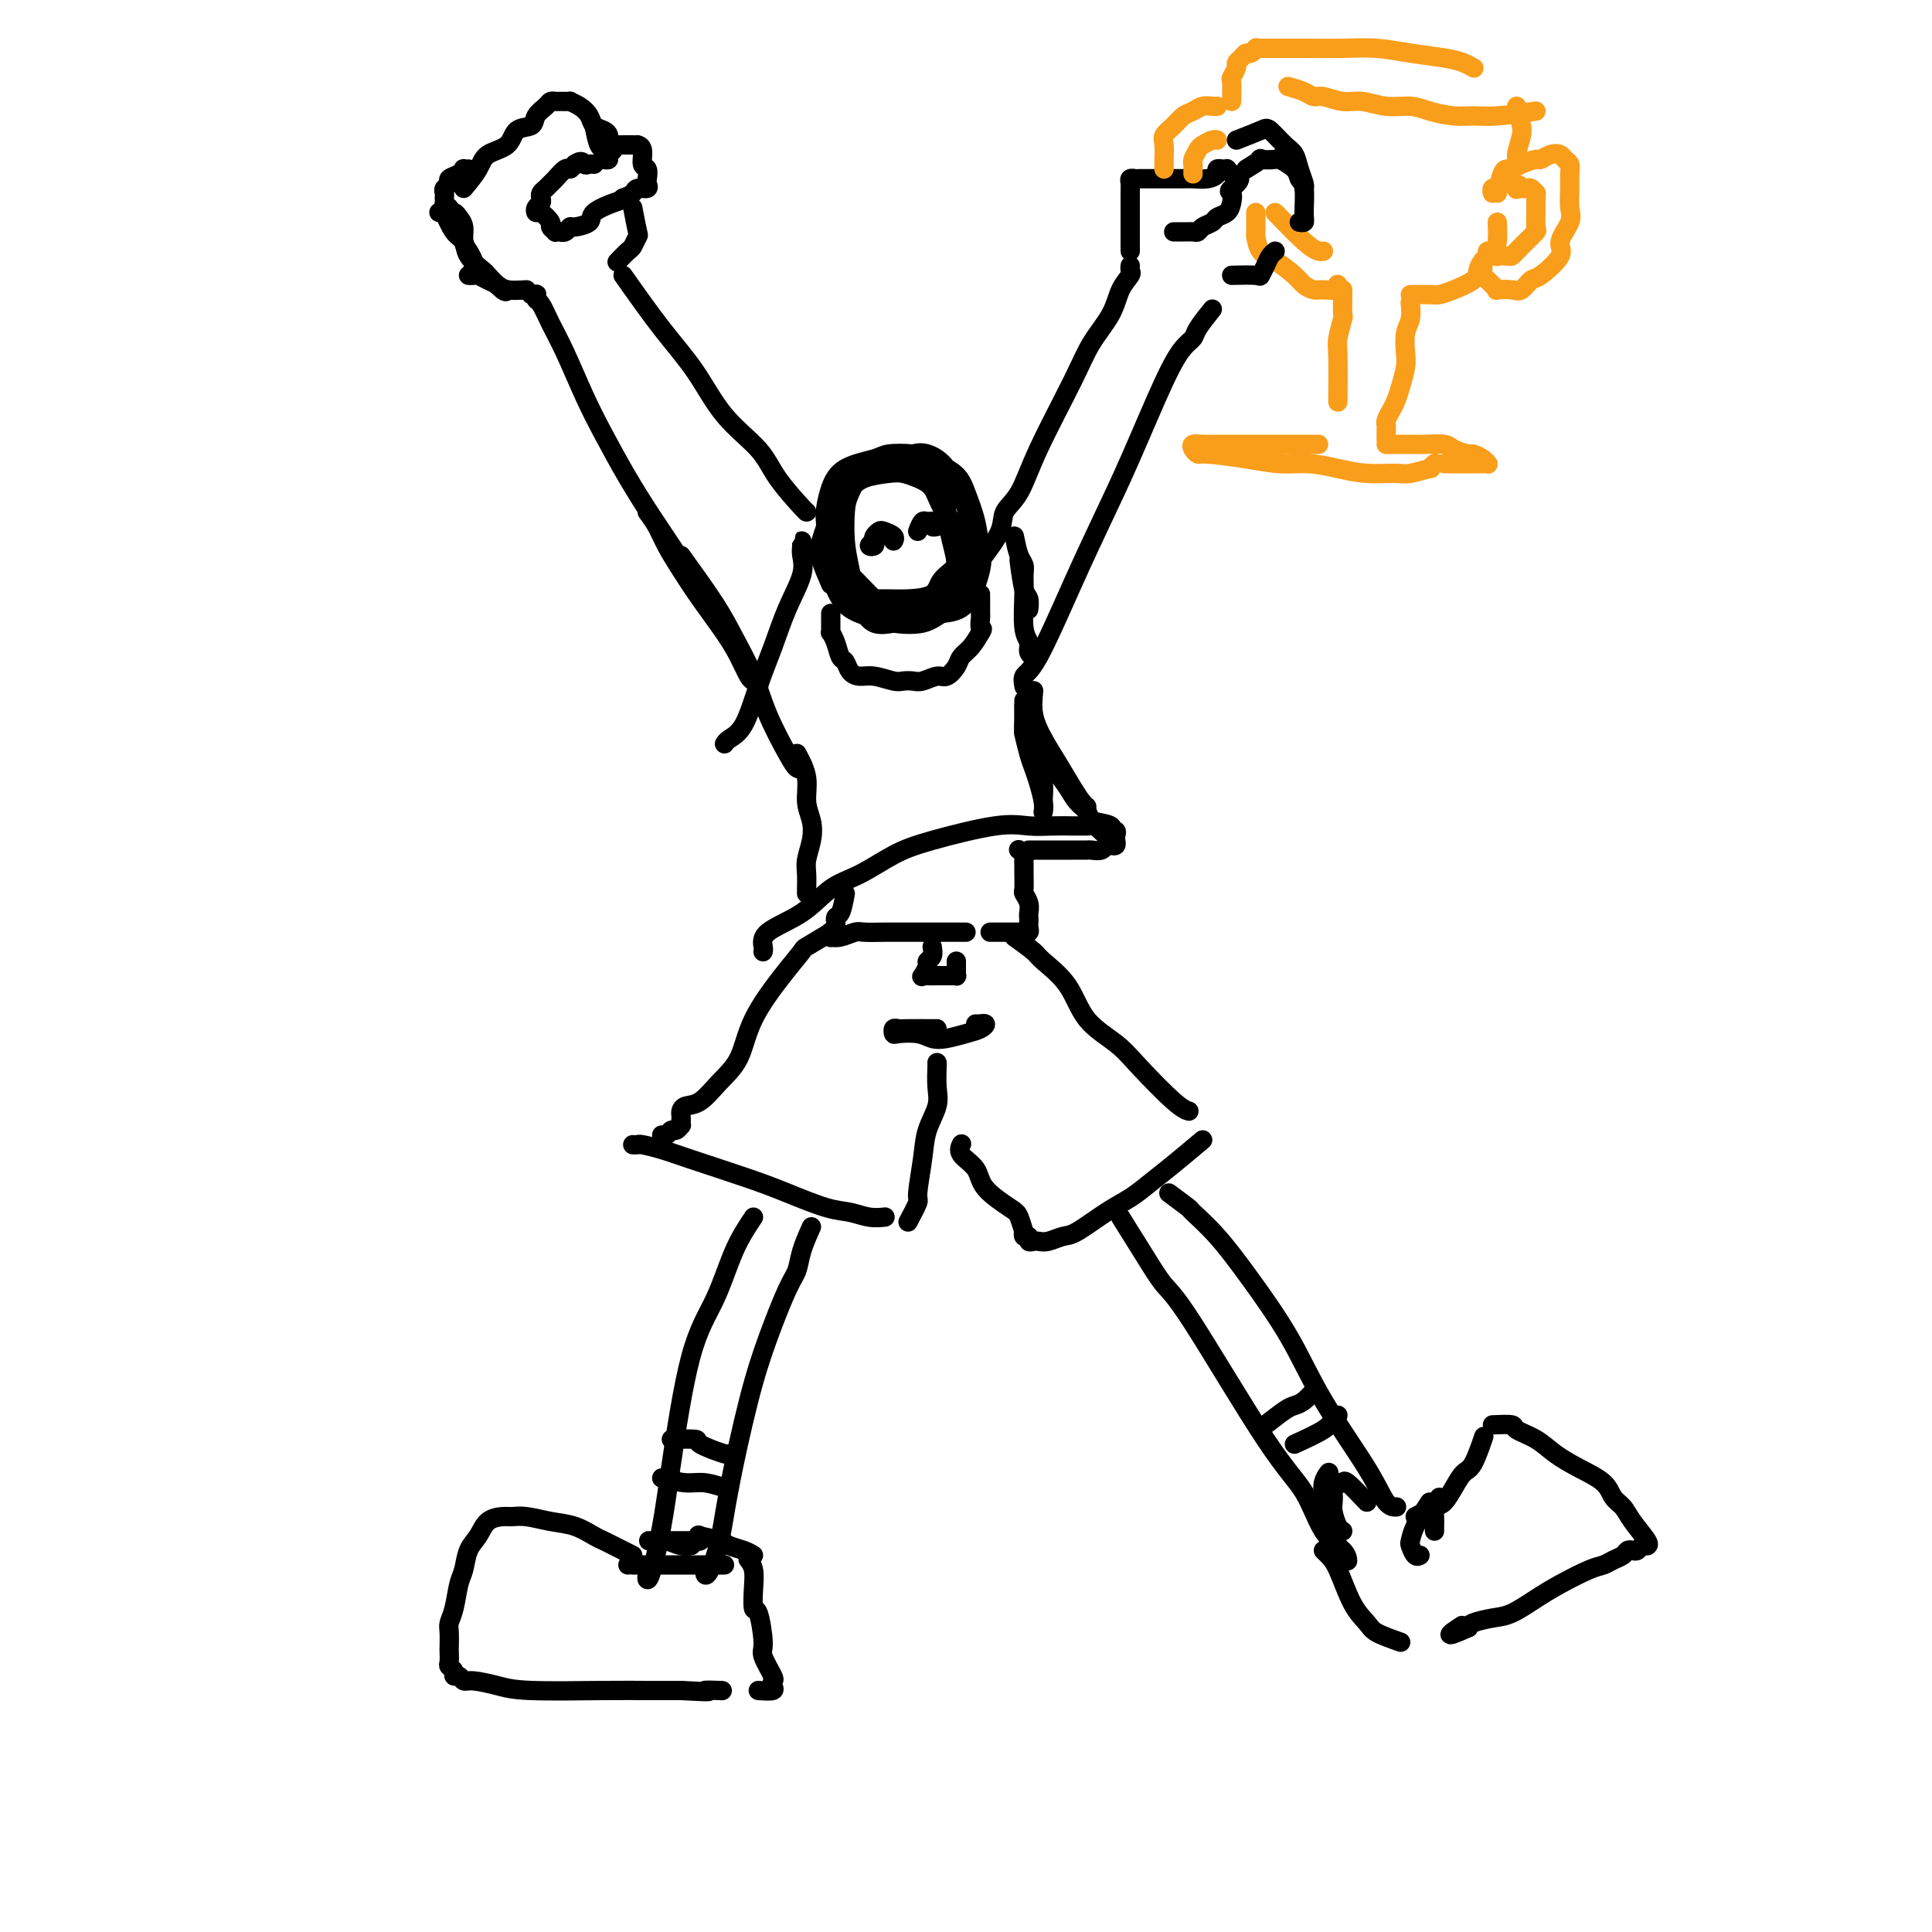 <svg viewBox='0 0 400 400' version='1.1' xmlns='http://www.w3.org/2000/svg' xmlns:xlink='http://www.w3.org/1999/xlink'><g fill='none' stroke='#000000' stroke-width='4' stroke-linecap='round' stroke-linejoin='round'><path d='M172,121c-0.787,-1.821 -1.575,-3.643 -2,-5c-0.425,-1.357 -0.489,-2.251 0,-4c0.489,-1.749 1.531,-4.353 2,-6c0.469,-1.647 0.366,-2.337 1,-3c0.634,-0.663 2.007,-1.300 3,-2c0.993,-0.700 1.607,-1.465 3,-2c1.393,-0.535 3.565,-0.840 5,-1c1.435,-0.160 2.133,-0.175 3,0c0.867,0.175 1.903,0.538 3,1c1.097,0.462 2.255,1.022 3,2c0.745,0.978 1.075,2.375 2,4c0.925,1.625 2.443,3.479 3,5c0.557,1.521 0.152,2.709 0,4c-0.152,1.291 -0.051,2.686 0,4c0.051,1.314 0.051,2.549 -1,4c-1.051,1.451 -3.153,3.119 -5,4c-1.847,0.881 -3.440,0.974 -5,1c-1.560,0.026 -3.087,-0.017 -4,0c-0.913,0.017 -1.212,0.094 -2,0c-0.788,-0.094 -2.066,-0.357 -3,-2c-0.934,-1.643 -1.523,-4.665 -2,-7c-0.477,-2.335 -0.840,-3.984 -1,-6c-0.160,-2.016 -0.115,-4.400 0,-6c0.115,-1.600 0.301,-2.417 1,-4c0.699,-1.583 1.910,-3.932 3,-5c1.090,-1.068 2.060,-0.855 3,-1c0.940,-0.145 1.850,-0.647 3,-1c1.150,-0.353 2.540,-0.557 4,0c1.460,0.557 2.988,1.873 4,3c1.012,1.127 1.506,2.063 2,3'/><path d='M195,101c1.116,1.776 0.906,3.215 1,5c0.094,1.785 0.491,3.914 1,6c0.509,2.086 1.129,4.129 1,6c-0.129,1.871 -1.008,3.570 -2,5c-0.992,1.430 -2.096,2.591 -3,3c-0.904,0.409 -1.609,0.067 -3,0c-1.391,-0.067 -3.468,0.142 -5,0c-1.532,-0.142 -2.517,-0.633 -4,-2c-1.483,-1.367 -3.462,-3.608 -5,-5c-1.538,-1.392 -2.635,-1.933 -3,-3c-0.365,-1.067 0.002,-2.661 0,-4c-0.002,-1.339 -0.374,-2.425 0,-4c0.374,-1.575 1.494,-3.639 2,-5c0.506,-1.361 0.396,-2.020 1,-3c0.604,-0.980 1.920,-2.283 3,-3c1.080,-0.717 1.923,-0.848 3,-1c1.077,-0.152 2.386,-0.324 4,0c1.614,0.324 3.532,1.146 5,2c1.468,0.854 2.487,1.740 3,3c0.513,1.260 0.519,2.892 1,4c0.481,1.108 1.436,1.690 2,3c0.564,1.310 0.738,3.346 1,5c0.262,1.654 0.611,2.927 0,4c-0.611,1.073 -2.181,1.948 -3,3c-0.819,1.052 -0.888,2.281 -2,3c-1.112,0.719 -3.267,0.928 -5,1c-1.733,0.072 -3.045,0.008 -4,0c-0.955,-0.008 -1.555,0.039 -3,0c-1.445,-0.039 -3.735,-0.164 -5,-1c-1.265,-0.836 -1.504,-2.382 -2,-4c-0.496,-1.618 -1.248,-3.309 -2,-5'/><path d='M172,114c-0.611,-2.321 -0.138,-3.624 0,-5c0.138,-1.376 -0.060,-2.827 0,-4c0.060,-1.173 0.379,-2.069 1,-3c0.621,-0.931 1.544,-1.897 3,-3c1.456,-1.103 3.446,-2.343 5,-3c1.554,-0.657 2.672,-0.733 4,-1c1.328,-0.267 2.866,-0.727 4,-1c1.134,-0.273 1.862,-0.359 3,0c1.138,0.359 2.684,1.162 4,3c1.316,1.838 2.403,4.712 3,6c0.597,1.288 0.705,0.989 1,2c0.295,1.011 0.778,3.330 1,5c0.222,1.670 0.183,2.689 0,5c-0.183,2.311 -0.510,5.912 -1,8c-0.490,2.088 -1.144,2.662 -2,3c-0.856,0.338 -1.916,0.440 -3,1c-1.084,0.560 -2.192,1.578 -4,2c-1.808,0.422 -4.315,0.249 -6,0c-1.685,-0.249 -2.546,-0.573 -4,-1c-1.454,-0.427 -3.500,-0.956 -5,-2c-1.500,-1.044 -2.452,-2.603 -3,-4c-0.548,-1.397 -0.691,-2.633 -1,-5c-0.309,-2.367 -0.784,-5.867 -1,-8c-0.216,-2.133 -0.174,-2.901 0,-4c0.174,-1.099 0.479,-2.530 1,-4c0.521,-1.470 1.259,-2.980 3,-4c1.741,-1.020 4.486,-1.550 6,-2c1.514,-0.450 1.798,-0.822 3,-1c1.202,-0.178 3.324,-0.163 5,0c1.676,0.163 2.908,0.475 4,1c1.092,0.525 2.046,1.262 3,2'/><path d='M196,97c2.655,1.320 3.293,3.121 4,5c0.707,1.879 1.485,3.837 2,6c0.515,2.163 0.768,4.530 1,6c0.232,1.470 0.443,2.043 0,4c-0.443,1.957 -1.540,5.297 -3,7c-1.460,1.703 -3.285,1.769 -5,2c-1.715,0.231 -3.321,0.625 -5,1c-1.679,0.375 -3.429,0.729 -5,1c-1.571,0.271 -2.961,0.457 -4,0c-1.039,-0.457 -1.725,-1.559 -2,-2c-0.275,-0.441 -0.137,-0.220 0,0'/><path d='M141,115c2.610,3.627 5.220,7.254 7,10c1.780,2.746 2.728,4.610 4,7c1.272,2.390 2.866,5.307 4,8c1.134,2.693 1.807,5.164 3,8c1.193,2.836 2.904,6.038 4,8c1.096,1.962 1.575,2.683 2,3c0.425,0.317 0.794,0.229 1,0c0.206,-0.229 0.248,-0.600 0,-1c-0.248,-0.400 -0.785,-0.829 -1,-1c-0.215,-0.171 -0.107,-0.086 0,0'/><path d='M134,106c0.687,0.931 1.373,1.862 2,3c0.627,1.138 1.193,2.484 2,4c0.807,1.516 1.855,3.201 3,5c1.145,1.799 2.386,3.710 4,6c1.614,2.290 3.599,4.957 5,7c1.401,2.043 2.218,3.462 3,5c0.782,1.538 1.529,3.196 2,4c0.471,0.804 0.665,0.755 1,1c0.335,0.245 0.810,0.784 1,1c0.190,0.216 0.095,0.108 0,0'/><path d='M146,124c-0.829,-1.724 -1.659,-3.447 -2,-4c-0.341,-0.553 -0.194,0.066 -1,-1c-0.806,-1.066 -2.564,-3.817 -4,-6c-1.436,-2.183 -2.551,-3.797 -4,-6c-1.449,-2.203 -3.231,-4.994 -5,-8c-1.769,-3.006 -3.524,-6.228 -5,-9c-1.476,-2.772 -2.672,-5.096 -4,-8c-1.328,-2.904 -2.787,-6.390 -4,-9c-1.213,-2.610 -2.180,-4.346 -3,-6c-0.820,-1.654 -1.491,-3.228 -2,-4c-0.509,-0.772 -0.855,-0.743 -1,-1c-0.145,-0.257 -0.091,-0.801 0,-1c0.091,-0.199 0.217,-0.054 0,0c-0.217,0.054 -0.776,0.015 -1,0c-0.224,-0.015 -0.112,-0.008 0,0'/><path d='M109,60c-1.510,0.091 -3.020,0.182 -4,0c-0.980,-0.182 -1.429,-0.637 -2,-1c-0.571,-0.363 -1.263,-0.633 -2,-1c-0.737,-0.367 -1.518,-0.830 -2,-1c-0.482,-0.170 -0.665,-0.045 -1,0c-0.335,0.045 -0.821,0.012 -1,0c-0.179,-0.012 -0.051,-0.003 0,0c0.051,0.003 0.026,0.002 0,0'/><path d='M105,60c-0.090,0.328 -0.180,0.656 -1,0c-0.820,-0.656 -2.369,-2.295 -3,-3c-0.631,-0.705 -0.345,-0.477 -1,-1c-0.655,-0.523 -2.251,-1.797 -3,-3c-0.749,-1.203 -0.649,-2.337 -1,-3c-0.351,-0.663 -1.152,-0.857 -2,-2c-0.848,-1.143 -1.743,-3.234 -2,-4c-0.257,-0.766 0.123,-0.206 0,0c-0.123,0.206 -0.749,0.059 -1,0c-0.251,-0.059 -0.125,-0.029 0,0'/><path d='M98,55c0.081,-0.236 0.162,-0.472 0,-1c-0.162,-0.528 -0.568,-1.347 -1,-2c-0.432,-0.653 -0.890,-1.141 -1,-2c-0.110,-0.859 0.129,-2.091 0,-3c-0.129,-0.909 -0.627,-1.497 -1,-2c-0.373,-0.503 -0.622,-0.922 -1,-1c-0.378,-0.078 -0.886,0.186 -1,0c-0.114,-0.186 0.166,-0.823 0,-1c-0.166,-0.177 -0.778,0.107 -1,0c-0.222,-0.107 -0.055,-0.606 0,-1c0.055,-0.394 -0.001,-0.683 0,-1c0.001,-0.317 0.059,-0.662 0,-1c-0.059,-0.338 -0.236,-0.669 0,-1c0.236,-0.331 0.885,-0.663 1,-1c0.115,-0.337 -0.305,-0.679 0,-1c0.305,-0.321 1.336,-0.622 2,-1c0.664,-0.378 0.961,-0.833 1,-1c0.039,-0.167 -0.182,-0.045 0,0c0.182,0.045 0.766,0.013 1,0c0.234,-0.013 0.117,-0.006 0,0'/><path d='M96,39c1.153,-1.388 2.306,-2.777 3,-4c0.694,-1.223 0.930,-2.281 2,-3c1.070,-0.719 2.973,-1.099 4,-2c1.027,-0.901 1.178,-2.322 2,-3c0.822,-0.678 2.315,-0.612 3,-1c0.685,-0.388 0.564,-1.228 1,-2c0.436,-0.772 1.431,-1.475 2,-2c0.569,-0.525 0.711,-0.873 1,-1c0.289,-0.127 0.724,-0.032 1,0c0.276,0.032 0.393,0.000 1,0c0.607,-0.000 1.706,0.031 2,0c0.294,-0.031 -0.216,-0.125 0,0c0.216,0.125 1.158,0.467 2,1c0.842,0.533 1.585,1.257 2,2c0.415,0.743 0.504,1.506 1,2c0.496,0.494 1.401,0.720 2,1c0.599,0.280 0.892,0.614 1,1c0.108,0.386 0.031,0.825 0,1c-0.031,0.175 -0.015,0.088 0,0'/><path d='M123,26c0.309,1.600 0.619,3.199 1,4c0.381,0.801 0.834,0.802 1,1c0.166,0.198 0.045,0.592 0,1c-0.045,0.408 -0.013,0.831 0,1c0.013,0.169 0.006,0.085 0,0'/><path d='M125,33c0.455,0.091 0.909,0.182 1,0c0.091,-0.182 -0.183,-0.637 0,-1c0.183,-0.363 0.823,-0.633 1,-1c0.177,-0.367 -0.107,-0.830 0,-1c0.107,-0.170 0.607,-0.045 1,0c0.393,0.045 0.679,0.012 1,0c0.321,-0.012 0.679,-0.002 1,0c0.321,0.002 0.607,-0.003 1,0c0.393,0.003 0.894,0.013 1,0c0.106,-0.013 -0.182,-0.049 0,0c0.182,0.049 0.833,0.184 1,1c0.167,0.816 -0.149,2.314 0,3c0.149,0.686 0.765,0.561 1,1c0.235,0.439 0.089,1.441 0,2c-0.089,0.559 -0.120,0.675 0,1c0.120,0.325 0.393,0.860 0,1c-0.393,0.140 -1.452,-0.116 -2,0c-0.548,0.116 -0.585,0.605 -1,1c-0.415,0.395 -1.207,0.698 -2,1'/><path d='M129,41c-0.988,0.752 -0.958,0.631 -2,1c-1.042,0.369 -3.158,1.227 -4,2c-0.842,0.773 -0.412,1.461 -1,2c-0.588,0.539 -2.195,0.929 -3,1c-0.805,0.071 -0.808,-0.177 -1,0c-0.192,0.177 -0.572,0.780 -1,1c-0.428,0.220 -0.904,0.056 -1,0c-0.096,-0.056 0.186,-0.002 0,0c-0.186,0.002 -0.841,-0.046 -1,0c-0.159,0.046 0.178,0.185 0,0c-0.178,-0.185 -0.872,-0.694 -1,-1c-0.128,-0.306 0.309,-0.411 0,-1c-0.309,-0.589 -1.365,-1.663 -2,-2c-0.635,-0.337 -0.851,0.064 -1,0c-0.149,-0.064 -0.233,-0.595 0,-1c0.233,-0.405 0.784,-0.686 1,-1c0.216,-0.314 0.098,-0.660 0,-1c-0.098,-0.340 -0.177,-0.673 0,-1c0.177,-0.327 0.611,-0.647 1,-1c0.389,-0.353 0.734,-0.738 1,-1c0.266,-0.262 0.453,-0.400 1,-1c0.547,-0.600 1.455,-1.662 2,-2c0.545,-0.338 0.727,0.046 1,0c0.273,-0.046 0.636,-0.523 1,-1'/><path d='M119,34c1.491,-1.083 1.719,-0.290 2,0c0.281,0.290 0.614,0.078 1,0c0.386,-0.078 0.825,-0.022 1,0c0.175,0.022 0.088,0.011 0,0'/><path d='M131,43c0.396,2.057 0.792,4.114 1,5c0.208,0.886 0.227,0.602 0,1c-0.227,0.398 -0.700,1.478 -1,2c-0.300,0.522 -0.427,0.487 -1,1c-0.573,0.513 -1.592,1.575 -2,2c-0.408,0.425 -0.204,0.212 0,0'/><path d='M129,57c2.720,3.856 5.439,7.712 8,11c2.561,3.288 4.963,6.009 7,9c2.037,2.991 3.709,6.251 6,9c2.291,2.749 5.202,4.985 7,7c1.798,2.015 2.482,3.808 4,6c1.518,2.192 3.870,4.782 5,6c1.130,1.218 1.037,1.062 1,1c-0.037,-0.062 -0.019,-0.031 0,0'/><path d='M203,116c1.649,-2.158 3.299,-4.315 4,-6c0.701,-1.685 0.455,-2.896 1,-4c0.545,-1.104 1.883,-2.100 3,-4c1.117,-1.900 2.014,-4.703 4,-9c1.986,-4.297 5.062,-10.086 7,-14c1.938,-3.914 2.740,-5.951 4,-8c1.260,-2.049 2.979,-4.108 4,-6c1.021,-1.892 1.346,-3.618 2,-5c0.654,-1.382 1.639,-2.422 2,-3c0.361,-0.578 0.097,-0.694 0,-1c-0.097,-0.306 -0.028,-0.802 0,-1c0.028,-0.198 0.014,-0.099 0,0'/><path d='M234,52c-0.000,-0.243 -0.000,-0.487 0,-1c0.000,-0.513 0.000,-1.297 0,-2c-0.000,-0.703 -0.000,-1.326 0,-2c0.000,-0.674 0.000,-1.399 0,-2c-0.000,-0.601 -0.001,-1.079 0,-2c0.001,-0.921 0.003,-2.285 0,-3c-0.003,-0.715 -0.013,-0.780 0,-1c0.013,-0.220 0.048,-0.595 0,-1c-0.048,-0.405 -0.180,-0.841 0,-1c0.180,-0.159 0.671,-0.043 1,0c0.329,0.043 0.497,0.012 1,0c0.503,-0.012 1.341,-0.003 2,0c0.659,0.003 1.138,0.002 2,0c0.862,-0.002 2.105,-0.003 3,0c0.895,0.003 1.440,0.011 2,0c0.560,-0.011 1.135,-0.041 2,0c0.865,0.041 2.021,0.155 3,0c0.979,-0.155 1.783,-0.577 2,-1c0.217,-0.423 -0.153,-0.846 0,-1c0.153,-0.154 0.828,-0.038 1,0c0.172,0.038 -0.160,0.000 0,0c0.160,-0.000 0.812,0.038 1,0c0.188,-0.038 -0.089,-0.154 0,0c0.089,0.154 0.545,0.577 1,1'/><path d='M255,36c3.251,0.489 0.878,2.211 0,3c-0.878,0.789 -0.262,0.645 0,1c0.262,0.355 0.168,1.208 0,2c-0.168,0.792 -0.412,1.522 -1,2c-0.588,0.478 -1.519,0.702 -2,1c-0.481,0.298 -0.510,0.668 -1,1c-0.490,0.332 -1.441,0.625 -2,1c-0.559,0.375 -0.727,0.833 -1,1c-0.273,0.167 -0.651,0.045 -1,0c-0.349,-0.045 -0.668,-0.012 -1,0c-0.332,0.012 -0.677,0.003 -1,0c-0.323,-0.003 -0.622,-0.001 -1,0c-0.378,0.001 -0.833,0.000 -1,0c-0.167,-0.000 -0.045,-0.000 0,0c0.045,0.000 0.013,0.000 0,0c-0.013,-0.000 -0.006,-0.000 0,0'/></g>
<g fill='none' stroke='#F99E1B' stroke-width='4' stroke-linecap='round' stroke-linejoin='round'><path d='M241,35c0.003,-0.387 0.007,-0.775 0,-1c-0.007,-0.225 -0.024,-0.288 0,-1c0.024,-0.712 0.089,-2.074 0,-3c-0.089,-0.926 -0.334,-1.415 0,-2c0.334,-0.585 1.245,-1.267 2,-2c0.755,-0.733 1.355,-1.517 2,-2c0.645,-0.483 1.336,-0.665 2,-1c0.664,-0.335 1.302,-0.822 2,-1c0.698,-0.178 1.457,-0.048 2,0c0.543,0.048 0.869,0.014 1,0c0.131,-0.014 0.065,-0.007 0,0'/><path d='M247,36c-0.007,-0.325 -0.014,-0.650 0,-1c0.014,-0.350 0.049,-0.724 0,-1c-0.049,-0.276 -0.181,-0.452 0,-1c0.181,-0.548 0.676,-1.467 1,-2c0.324,-0.533 0.479,-0.679 1,-1c0.521,-0.321 1.410,-0.817 2,-1c0.590,-0.183 0.883,-0.052 1,0c0.117,0.052 0.059,0.026 0,0'/><path d='M255,21c0.032,-1.631 0.064,-3.263 0,-4c-0.064,-0.737 -0.224,-0.580 0,-1c0.224,-0.420 0.833,-1.418 1,-2c0.167,-0.582 -0.109,-0.748 0,-1c0.109,-0.252 0.604,-0.590 1,-1c0.396,-0.410 0.694,-0.894 1,-1c0.306,-0.106 0.621,0.164 1,0c0.379,-0.164 0.823,-0.761 1,-1c0.177,-0.239 0.089,-0.119 0,0'/><path d='M260,10c1.601,0.002 3.202,0.003 5,0c1.798,-0.003 3.793,-0.012 6,0c2.207,0.012 4.625,0.044 7,0c2.375,-0.044 4.707,-0.166 7,0c2.293,0.166 4.548,0.619 7,1c2.452,0.381 5.100,0.690 7,1c1.900,0.310 3.050,0.622 4,1c0.950,0.378 1.700,0.822 2,1c0.300,0.178 0.150,0.089 0,0'/><path d='M318,23c-2.902,0.428 -5.804,0.857 -8,1c-2.196,0.143 -3.685,0.001 -5,0c-1.315,-0.001 -2.455,0.139 -4,0c-1.545,-0.139 -3.493,-0.558 -5,-1c-1.507,-0.442 -2.571,-0.907 -4,-1c-1.429,-0.093 -3.223,0.186 -5,0c-1.777,-0.186 -3.539,-0.837 -5,-1c-1.461,-0.163 -2.623,0.163 -4,0c-1.377,-0.163 -2.968,-0.814 -4,-1c-1.032,-0.186 -1.503,0.095 -2,0c-0.497,-0.095 -1.018,-0.564 -2,-1c-0.982,-0.436 -2.423,-0.839 -3,-1c-0.577,-0.161 -0.288,-0.081 0,0'/><path d='M314,22c0.432,1.722 0.864,3.444 1,4c0.136,0.556 -0.023,-0.056 0,0c0.023,0.056 0.228,0.778 0,2c-0.228,1.222 -0.888,2.944 -1,4c-0.112,1.056 0.325,1.446 0,2c-0.325,0.554 -1.411,1.272 -2,2c-0.589,0.728 -0.680,1.467 -1,2c-0.320,0.533 -0.870,0.861 -1,1c-0.130,0.139 0.161,0.089 0,0c-0.161,-0.089 -0.774,-0.216 -1,0c-0.226,0.216 -0.065,0.776 0,1c0.065,0.224 0.032,0.112 0,0'/><path d='M310,40c0.330,-1.572 0.659,-3.143 1,-4c0.341,-0.857 0.692,-0.999 1,-1c0.308,-0.001 0.572,0.140 1,0c0.428,-0.140 1.022,-0.560 2,-1c0.978,-0.440 2.342,-0.899 3,-1c0.658,-0.101 0.611,0.157 1,0c0.389,-0.157 1.214,-0.730 2,-1c0.786,-0.270 1.531,-0.236 2,0c0.469,0.236 0.661,0.675 1,1c0.339,0.325 0.825,0.536 1,1c0.175,0.464 0.038,1.181 0,2c-0.038,0.819 0.022,1.740 0,3c-0.022,1.260 -0.124,2.860 0,4c0.124,1.140 0.476,1.820 0,3c-0.476,1.180 -1.780,2.860 -2,4c-0.220,1.140 0.644,1.742 0,3c-0.644,1.258 -2.797,3.174 -4,4c-1.203,0.826 -1.456,0.562 -2,1c-0.544,0.438 -1.378,1.579 -2,2c-0.622,0.421 -1.031,0.124 -2,0c-0.969,-0.124 -2.498,-0.075 -3,0c-0.502,0.075 0.023,0.175 0,0c-0.023,-0.175 -0.595,-0.625 -1,-1c-0.405,-0.375 -0.645,-0.675 -1,-1c-0.355,-0.325 -0.827,-0.675 -1,-1c-0.173,-0.325 -0.047,-0.626 0,-1c0.047,-0.374 0.013,-0.821 0,-1c-0.013,-0.179 -0.007,-0.089 0,0'/><path d='M307,54c0.000,0.000 0.100,0.100 0.1,0.1'/><path d='M307,54c0.417,-0.417 0.833,-0.833 1,-1c0.167,-0.167 0.083,-0.083 0,0'/><path d='M308,53c-0.084,-0.431 -0.168,-0.862 0,-1c0.168,-0.138 0.588,0.015 1,0c0.412,-0.015 0.818,-0.200 1,0c0.182,0.200 0.142,0.783 0,1c-0.142,0.217 -0.386,0.067 0,0c0.386,-0.067 1.403,-0.050 2,0c0.597,0.050 0.773,0.132 1,0c0.227,-0.132 0.506,-0.478 1,-1c0.494,-0.522 1.204,-1.220 2,-2c0.796,-0.780 1.677,-1.641 2,-2c0.323,-0.359 0.087,-0.214 0,-1c-0.087,-0.786 -0.023,-2.502 0,-3c0.023,-0.498 0.007,0.221 0,0c-0.007,-0.221 -0.005,-1.384 0,-2c0.005,-0.616 0.012,-0.687 0,-1c-0.012,-0.313 -0.045,-0.868 0,-1c0.045,-0.132 0.167,0.161 0,0c-0.167,-0.161 -0.622,-0.774 -1,-1c-0.378,-0.226 -0.679,-0.065 -1,0c-0.321,0.065 -0.660,0.032 -1,0'/><path d='M315,39c-0.689,-1.400 -0.911,-0.400 -1,0c-0.089,0.400 -0.044,0.200 0,0'/><path d='M310,46c0.060,1.512 0.121,3.024 0,4c-0.121,0.976 -0.423,1.417 -1,2c-0.577,0.583 -1.429,1.309 -2,2c-0.571,0.691 -0.862,1.348 -1,2c-0.138,0.652 -0.124,1.299 -1,2c-0.876,0.701 -2.641,1.456 -4,2c-1.359,0.544 -2.312,0.878 -3,1c-0.688,0.122 -1.113,0.033 -2,0c-0.887,-0.033 -2.238,-0.009 -3,0c-0.762,0.009 -0.936,0.002 -1,0c-0.064,-0.002 -0.018,-0.001 0,0c0.018,0.001 0.009,0.000 0,0'/><path d='M260,44c0.014,1.658 0.028,3.315 0,4c-0.028,0.685 -0.096,0.396 0,1c0.096,0.604 0.358,2.099 1,3c0.642,0.901 1.665,1.208 3,2c1.335,0.792 2.982,2.070 4,3c1.018,0.930 1.408,1.514 2,2c0.592,0.486 1.388,0.876 2,1c0.612,0.124 1.040,-0.018 2,0c0.960,0.018 2.451,0.197 3,0c0.549,-0.197 0.157,-0.771 0,-1c-0.157,-0.229 -0.078,-0.115 0,0'/><path d='M278,60c-0.030,2.106 -0.061,4.211 0,5c0.061,0.789 0.212,0.260 0,1c-0.212,0.740 -0.789,2.748 -1,4c-0.211,1.252 -0.057,1.748 0,4c0.057,2.252 0.015,6.260 0,8c-0.015,1.740 -0.004,1.211 0,1c0.004,-0.211 0.002,-0.106 0,0'/><path d='M273,92c-2.531,-0.000 -5.061,-0.000 -7,0c-1.939,0.000 -3.285,0.000 -5,0c-1.715,-0.000 -3.798,-0.001 -5,0c-1.202,0.001 -1.524,0.003 -2,0c-0.476,-0.003 -1.105,-0.011 -2,0c-0.895,0.011 -2.057,0.041 -3,0c-0.943,-0.041 -1.668,-0.152 -2,0c-0.332,0.152 -0.271,0.566 0,1c0.271,0.434 0.752,0.886 1,1c0.248,0.114 0.263,-0.110 2,0c1.737,0.110 5.197,0.555 8,1c2.803,0.445 4.950,0.889 7,1c2.050,0.111 4.003,-0.113 6,0c1.997,0.113 4.039,0.562 6,1c1.961,0.438 3.841,0.864 6,1c2.159,0.136 4.596,-0.020 6,0c1.404,0.020 1.774,0.215 3,0c1.226,-0.215 3.308,-0.841 4,-1c0.692,-0.159 -0.006,0.150 0,0c0.006,-0.150 0.716,-0.757 1,-1c0.284,-0.243 0.142,-0.121 0,0'/><path d='M299,96c1.594,-0.000 3.187,-0.000 4,0c0.813,0.000 0.845,0.001 1,0c0.155,-0.001 0.432,-0.003 1,0c0.568,0.003 1.427,0.011 2,0c0.573,-0.011 0.860,-0.041 1,0c0.140,0.041 0.132,0.152 0,0c-0.132,-0.152 -0.390,-0.566 -1,-1c-0.610,-0.434 -1.574,-0.887 -2,-1c-0.426,-0.113 -0.313,0.113 -1,0c-0.687,-0.113 -2.173,-0.566 -3,-1c-0.827,-0.434 -0.995,-0.848 -2,-1c-1.005,-0.152 -2.847,-0.041 -4,0c-1.153,0.041 -1.619,0.011 -2,0c-0.381,-0.011 -0.679,-0.003 -1,0c-0.321,0.003 -0.664,0.001 -1,0c-0.336,-0.001 -0.665,-0.000 -1,0c-0.335,0.000 -0.678,0.000 -1,0c-0.322,-0.000 -0.625,-0.000 -1,0c-0.375,0.000 -0.821,0.000 -1,0c-0.179,-0.000 -0.089,-0.000 0,0'/><path d='M287,91c0.002,-0.335 0.003,-0.670 0,-1c-0.003,-0.330 -0.012,-0.654 0,-1c0.012,-0.346 0.044,-0.713 0,-1c-0.044,-0.287 -0.166,-0.492 0,-1c0.166,-0.508 0.619,-1.317 1,-2c0.381,-0.683 0.690,-1.239 1,-2c0.310,-0.761 0.623,-1.725 1,-3c0.377,-1.275 0.819,-2.861 1,-4c0.181,-1.139 0.101,-1.833 0,-3c-0.101,-1.167 -0.223,-2.808 0,-4c0.223,-1.192 0.791,-1.936 1,-3c0.209,-1.064 0.060,-2.447 0,-3c-0.060,-0.553 -0.030,-0.277 0,0'/><path d='M264,44c2.226,2.310 4.452,4.619 6,6c1.548,1.381 2.417,1.833 3,2c0.583,0.167 0.881,0.048 1,0c0.119,-0.048 0.060,-0.024 0,0'/></g>
<g fill='none' stroke='#000000' stroke-width='4' stroke-linecap='round' stroke-linejoin='round'><path d='M255,57c2.024,-0.047 4.049,-0.093 5,0c0.951,0.093 0.829,0.326 1,0c0.171,-0.326 0.633,-1.211 1,-2c0.367,-0.789 0.637,-1.482 1,-2c0.363,-0.518 0.818,-0.862 1,-1c0.182,-0.138 0.091,-0.069 0,0'/><path d='M258,35c1.357,-0.842 2.714,-1.684 3,-2c0.286,-0.316 -0.499,-0.106 0,0c0.499,0.106 2.281,0.108 3,0c0.719,-0.108 0.374,-0.328 1,0c0.626,0.328 2.221,1.202 3,2c0.779,0.798 0.741,1.520 1,2c0.259,0.480 0.815,0.717 1,2c0.185,1.283 -0.002,3.612 0,5c0.002,1.388 0.193,1.835 0,2c-0.193,0.165 -0.769,0.047 -1,0c-0.231,-0.047 -0.115,-0.024 0,0'/><path d='M256,29c1.963,-0.766 3.926,-1.531 5,-2c1.074,-0.469 1.258,-0.641 2,0c0.742,0.641 2.041,2.095 3,3c0.959,0.905 1.577,1.262 2,2c0.423,0.738 0.649,1.858 1,3c0.351,1.142 0.825,2.308 1,3c0.175,0.692 0.050,0.912 0,1c-0.050,0.088 -0.025,0.044 0,0'/><path d='M251,64c-1.195,1.497 -2.391,2.993 -3,4c-0.609,1.007 -0.633,1.524 -1,2c-0.367,0.476 -1.078,0.911 -2,2c-0.922,1.089 -2.057,2.831 -4,7c-1.943,4.169 -4.696,10.765 -7,16c-2.304,5.235 -4.158,9.109 -6,13c-1.842,3.891 -3.670,7.800 -6,13c-2.330,5.200 -5.161,11.693 -7,15c-1.839,3.307 -2.688,3.429 -3,4c-0.312,0.571 -0.089,1.592 0,2c0.089,0.408 0.045,0.204 0,0'/><path d='M212,146c0.024,2.101 0.048,4.203 0,5c-0.048,0.797 -0.167,0.290 0,1c0.167,0.710 0.619,2.639 1,4c0.381,1.361 0.690,2.155 1,3c0.310,0.845 0.619,1.742 1,3c0.381,1.258 0.833,2.877 1,4c0.167,1.123 0.048,1.749 0,2c-0.048,0.251 -0.024,0.125 0,0'/><path d='M212,145c0.016,1.491 0.033,2.982 0,4c-0.033,1.018 -0.114,1.562 0,2c0.114,0.438 0.423,0.769 1,2c0.577,1.231 1.423,3.361 2,5c0.577,1.639 0.886,2.787 1,4c0.114,1.213 0.033,2.489 0,3c-0.033,0.511 -0.016,0.255 0,0'/><path d='M165,156c0.873,1.643 1.747,3.287 2,5c0.253,1.713 -0.114,3.497 0,5c0.114,1.503 0.710,2.725 1,4c0.290,1.275 0.274,2.605 0,4c-0.274,1.395 -0.805,2.857 -1,4c-0.195,1.143 -0.052,1.966 0,3c0.052,1.034 0.014,2.278 0,3c-0.014,0.722 -0.004,0.920 0,1c0.004,0.080 0.002,0.040 0,0'/><path d='M158,197c-0.016,0.045 -0.032,0.090 0,0c0.032,-0.090 0.113,-0.315 0,-1c-0.113,-0.685 -0.419,-1.828 1,-3c1.419,-1.172 4.563,-2.371 7,-4c2.437,-1.629 4.167,-3.688 6,-5c1.833,-1.312 3.770,-1.879 6,-3c2.230,-1.121 4.753,-2.798 7,-4c2.247,-1.202 4.218,-1.930 8,-3c3.782,-1.070 9.375,-2.483 13,-3c3.625,-0.517 5.284,-0.139 7,0c1.716,0.139 3.491,0.037 5,0c1.509,-0.037 2.752,-0.010 4,0c1.248,0.010 2.499,0.003 3,0c0.501,-0.003 0.250,-0.001 0,0'/><path d='M226,170c1.721,0.303 3.442,0.606 4,1c0.558,0.394 -0.046,0.880 0,1c0.046,0.120 0.741,-0.125 1,0c0.259,0.125 0.080,0.621 0,1c-0.080,0.379 -0.062,0.641 0,1c0.062,0.359 0.167,0.814 0,1c-0.167,0.186 -0.606,0.102 -1,0c-0.394,-0.102 -0.742,-0.224 -1,0c-0.258,0.224 -0.425,0.792 -1,1c-0.575,0.208 -1.557,0.056 -2,0c-0.443,-0.056 -0.347,-0.015 -1,0c-0.653,0.015 -2.054,0.004 -3,0c-0.946,-0.004 -1.437,-0.001 -2,0c-0.563,0.001 -1.198,0.000 -2,0c-0.802,-0.000 -1.770,-0.000 -2,0c-0.230,0.000 0.279,0.000 0,0c-0.279,-0.000 -1.344,-0.000 -2,0c-0.656,0.000 -0.902,0.000 -1,0c-0.098,-0.000 -0.049,-0.000 0,0'/><path d='M229,173c-1.204,-1.085 -2.409,-2.170 -3,-3c-0.591,-0.830 -0.569,-1.404 -1,-2c-0.431,-0.596 -1.315,-1.213 -2,-2c-0.685,-0.787 -1.172,-1.743 -2,-3c-0.828,-1.257 -1.998,-2.813 -3,-4c-1.002,-1.187 -1.838,-2.003 -2,-3c-0.162,-0.997 0.348,-2.174 0,-3c-0.348,-0.826 -1.555,-1.299 -2,-2c-0.445,-0.701 -0.127,-1.629 0,-2c0.127,-0.371 0.064,-0.186 0,0'/><path d='M214,143c-0.156,1.664 -0.312,3.328 0,5c0.312,1.672 1.093,3.352 2,5c0.907,1.648 1.942,3.265 3,5c1.058,1.735 2.139,3.589 3,5c0.861,1.411 1.501,2.380 2,3c0.499,0.620 0.857,0.891 1,1c0.143,0.109 0.072,0.054 0,0'/><path d='M166,113c-0.005,-0.496 -0.010,-0.992 0,-1c0.010,-0.008 0.036,0.473 0,1c-0.036,0.527 -0.134,1.099 0,2c0.134,0.901 0.500,2.132 0,4c-0.500,1.868 -1.868,4.374 -3,7c-1.132,2.626 -2.030,5.373 -3,8c-0.970,2.627 -2.011,5.135 -3,8c-0.989,2.865 -1.925,6.088 -3,8c-1.075,1.912 -2.289,2.515 -3,3c-0.711,0.485 -0.917,0.853 -1,1c-0.083,0.147 -0.041,0.074 0,0'/><path d='M172,127c-0.000,0.331 -0.001,0.662 0,1c0.001,0.338 0.003,0.684 0,1c-0.003,0.316 -0.012,0.603 0,1c0.012,0.397 0.045,0.903 0,1c-0.045,0.097 -0.167,-0.216 0,0c0.167,0.216 0.625,0.962 1,2c0.375,1.038 0.669,2.368 1,3c0.331,0.632 0.701,0.565 1,1c0.299,0.435 0.527,1.370 1,2c0.473,0.630 1.191,0.953 2,1c0.809,0.047 1.710,-0.182 3,0c1.290,0.182 2.968,0.777 4,1c1.032,0.223 1.417,0.075 2,0c0.583,-0.075 1.365,-0.079 2,0c0.635,0.079 1.125,0.239 2,0c0.875,-0.239 2.135,-0.878 3,-1c0.865,-0.122 1.334,0.274 2,0c0.666,-0.274 1.529,-1.218 2,-2c0.471,-0.782 0.550,-1.403 1,-2c0.450,-0.597 1.271,-1.171 2,-2c0.729,-0.829 1.364,-1.915 2,-3'/><path d='M203,131c0.774,-1.196 0.207,-0.688 0,-1c-0.207,-0.313 -0.056,-1.446 0,-2c0.056,-0.554 0.015,-0.527 0,-1c-0.015,-0.473 -0.004,-1.446 0,-2c0.004,-0.554 0.001,-0.688 0,-1c-0.001,-0.313 -0.000,-0.804 0,-1c0.000,-0.196 0.000,-0.098 0,0'/><path d='M210,111c0.309,1.506 0.618,3.012 1,4c0.382,0.988 0.839,1.458 1,2c0.161,0.542 0.028,1.157 0,2c-0.028,0.843 0.049,1.914 0,4c-0.049,2.086 -0.223,5.186 0,7c0.223,1.814 0.843,2.342 1,3c0.157,0.658 -0.150,1.446 0,2c0.150,0.554 0.757,0.872 1,1c0.243,0.128 0.121,0.064 0,0'/><path d='M211,116c0.310,2.369 0.619,4.738 1,6c0.381,1.262 0.833,1.417 1,2c0.167,0.583 0.048,1.595 0,2c-0.048,0.405 -0.024,0.202 0,0'/><path d='M175,185c-0.301,1.629 -0.603,3.259 -1,4c-0.397,0.741 -0.891,0.595 -1,1c-0.109,0.405 0.167,1.363 0,2c-0.167,0.637 -0.778,0.955 -1,1c-0.222,0.045 -0.055,-0.183 0,0c0.055,0.183 -0.003,0.777 0,1c0.003,0.223 0.068,0.074 0,0c-0.068,-0.074 -0.268,-0.072 0,0c0.268,0.072 1.004,0.216 2,0c0.996,-0.216 2.250,-0.790 3,-1c0.750,-0.210 0.994,-0.056 2,0c1.006,0.056 2.773,0.015 4,0c1.227,-0.015 1.915,-0.004 3,0c1.085,0.004 2.568,0.001 4,0c1.432,-0.001 2.815,-0.000 4,0c1.185,0.000 2.173,0.000 3,0c0.827,-0.000 1.492,-0.000 2,0c0.508,0.000 0.859,0.000 1,0c0.141,-0.000 0.070,-0.000 0,0'/><path d='M205,193c1.179,0.000 2.358,0.000 3,0c0.642,-0.000 0.745,-0.000 1,0c0.255,0.000 0.660,0.001 1,0c0.340,-0.001 0.613,-0.003 1,0c0.387,0.003 0.888,0.012 1,0c0.112,-0.012 -0.166,-0.045 0,0c0.166,0.045 0.776,0.167 1,0c0.224,-0.167 0.061,-0.625 0,-1c-0.061,-0.375 -0.020,-0.668 0,-1c0.020,-0.332 0.019,-0.703 0,-1c-0.019,-0.297 -0.058,-0.520 0,-1c0.058,-0.480 0.212,-1.217 0,-2c-0.212,-0.783 -0.789,-1.610 -1,-2c-0.211,-0.390 -0.056,-0.342 0,-1c0.056,-0.658 0.011,-2.022 0,-3c-0.011,-0.978 0.011,-1.569 0,-2c-0.011,-0.431 -0.054,-0.703 0,-1c0.054,-0.297 0.207,-0.618 0,-1c-0.207,-0.382 -0.773,-0.823 -1,-1c-0.227,-0.177 -0.113,-0.088 0,0'/><path d='M172,193c-2.077,1.248 -4.155,2.497 -5,3c-0.845,0.503 -0.459,0.262 -1,1c-0.541,0.738 -2.010,2.457 -4,5c-1.990,2.543 -4.501,5.910 -6,9c-1.499,3.090 -1.985,5.903 -3,8c-1.015,2.097 -2.559,3.479 -4,5c-1.441,1.521 -2.778,3.182 -4,4c-1.222,0.818 -2.327,0.794 -3,1c-0.673,0.206 -0.912,0.643 -1,1c-0.088,0.357 -0.024,0.635 0,1c0.024,0.365 0.007,0.819 0,1c-0.007,0.181 -0.003,0.091 0,0'/><path d='M141,232c-0.024,0.455 -0.048,0.910 0,1c0.048,0.090 0.167,-0.186 0,0c-0.167,0.186 -0.619,0.834 -1,1c-0.381,0.166 -0.690,-0.151 -1,0c-0.310,0.151 -0.622,0.772 -1,1c-0.378,0.228 -0.822,0.065 -1,0c-0.178,-0.065 -0.089,-0.033 0,0'/><path d='M131,237c0.405,0.021 0.809,0.043 1,0c0.191,-0.043 0.168,-0.150 1,0c0.832,0.150 2.518,0.559 4,1c1.482,0.441 2.759,0.916 6,2c3.241,1.084 8.446,2.778 12,4c3.554,1.222 5.457,1.974 8,3c2.543,1.026 5.726,2.327 8,3c2.274,0.673 3.641,0.716 5,1c1.359,0.284 2.712,0.807 4,1c1.288,0.193 2.511,0.055 3,0c0.489,-0.055 0.245,-0.028 0,0'/><path d='M188,253c0.872,-1.637 1.744,-3.274 2,-4c0.256,-0.726 -0.103,-0.542 0,-2c0.103,-1.458 0.669,-4.559 1,-7c0.331,-2.441 0.429,-4.223 1,-6c0.571,-1.777 1.617,-3.548 2,-5c0.383,-1.452 0.103,-2.585 0,-4c-0.103,-1.415 -0.028,-3.112 0,-4c0.028,-0.888 0.008,-0.968 0,-1c-0.008,-0.032 -0.004,-0.016 0,0'/><path d='M194,213c-2.340,-0.008 -4.679,-0.016 -6,0c-1.321,0.016 -1.623,0.056 -2,0c-0.377,-0.056 -0.828,-0.208 -1,0c-0.172,0.208 -0.066,0.774 0,1c0.066,0.226 0.093,0.110 1,0c0.907,-0.110 2.694,-0.214 4,0c1.306,0.214 2.130,0.747 3,1c0.870,0.253 1.784,0.225 3,0c1.216,-0.225 2.733,-0.649 4,-1c1.267,-0.351 2.283,-0.630 3,-1c0.717,-0.370 1.134,-0.831 1,-1c-0.134,-0.169 -0.819,-0.045 -1,0c-0.181,0.045 0.144,0.012 0,0c-0.144,-0.012 -0.755,-0.003 -1,0c-0.245,0.003 -0.122,0.002 0,0'/><path d='M193,196c0.121,0.746 0.242,1.492 0,2c-0.242,0.508 -0.848,0.777 -1,1c-0.152,0.223 0.148,0.399 0,1c-0.148,0.601 -0.744,1.625 -1,2c-0.256,0.375 -0.171,0.100 0,0c0.171,-0.100 0.427,-0.027 1,0c0.573,0.027 1.464,0.007 2,0c0.536,-0.007 0.718,-0.001 1,0c0.282,0.001 0.664,-0.003 1,0c0.336,0.003 0.626,0.012 1,0c0.374,-0.012 0.832,-0.045 1,0c0.168,0.045 0.045,0.170 0,0c-0.045,-0.170 -0.012,-0.633 0,-1c0.012,-0.367 0.003,-0.637 0,-1c-0.003,-0.363 -0.001,-0.818 0,-1c0.001,-0.182 0.000,-0.091 0,0'/><path d='M210,194c1.594,1.145 3.189,2.290 4,3c0.811,0.710 0.839,0.983 2,2c1.161,1.017 3.455,2.776 5,5c1.545,2.224 2.341,4.911 4,7c1.659,2.089 4.182,3.579 6,5c1.818,1.421 2.931,2.773 5,5c2.069,2.227 5.096,5.330 7,7c1.904,1.670 2.687,1.906 3,2c0.313,0.094 0.157,0.047 0,0'/><path d='M249,236c-2.062,1.735 -4.124,3.470 -6,5c-1.876,1.530 -3.565,2.854 -5,4c-1.435,1.146 -2.614,2.115 -4,3c-1.386,0.885 -2.977,1.687 -5,3c-2.023,1.313 -4.478,3.136 -6,4c-1.522,0.864 -2.111,0.768 -3,1c-0.889,0.232 -2.080,0.790 -3,1c-0.920,0.210 -1.571,0.072 -2,0c-0.429,-0.072 -0.637,-0.076 -1,0c-0.363,0.076 -0.881,0.233 -1,0c-0.119,-0.233 0.161,-0.857 0,-1c-0.161,-0.143 -0.764,0.196 -1,0c-0.236,-0.196 -0.105,-0.926 0,-1c0.105,-0.074 0.185,0.507 0,0c-0.185,-0.507 -0.635,-2.103 -1,-3c-0.365,-0.897 -0.644,-1.095 -2,-2c-1.356,-0.905 -3.789,-2.516 -5,-4c-1.211,-1.484 -1.201,-2.841 -2,-4c-0.799,-1.159 -2.407,-2.120 -3,-3c-0.593,-0.880 -0.169,-1.680 0,-2c0.169,-0.320 0.085,-0.160 0,0'/><path d='M232,252c1.736,2.769 3.472,5.538 5,8c1.528,2.462 2.848,4.616 4,6c1.152,1.384 2.137,1.998 6,8c3.863,6.002 10.604,17.391 15,24c4.396,6.609 6.446,8.437 8,11c1.554,2.563 2.612,5.862 4,8c1.388,2.138 3.104,3.114 4,4c0.896,0.886 0.970,1.682 1,2c0.030,0.318 0.015,0.159 0,0'/><path d='M242,247c1.687,1.254 3.374,2.507 4,3c0.626,0.493 0.193,0.224 1,1c0.807,0.776 2.856,2.596 5,5c2.144,2.404 4.384,5.390 7,9c2.616,3.610 5.609,7.843 8,12c2.391,4.157 4.182,8.238 7,13c2.818,4.762 6.664,10.204 9,14c2.336,3.796 3.162,5.945 4,7c0.838,1.055 1.687,1.015 2,1c0.313,-0.015 0.089,-0.004 0,0c-0.089,0.004 -0.045,0.002 0,0'/><path d='M293,314c1.512,-0.800 3.023,-1.600 4,-2c0.977,-0.400 1.418,-0.399 2,-1c0.582,-0.601 1.305,-1.805 2,-3c0.695,-1.195 1.362,-2.382 2,-3c0.638,-0.618 1.249,-0.666 2,-2c0.751,-1.334 1.643,-3.952 2,-5c0.357,-1.048 0.178,-0.524 0,0'/><path d='M309,295c1.674,-0.072 3.349,-0.144 4,0c0.651,0.144 0.279,0.502 1,1c0.721,0.498 2.535,1.134 4,2c1.465,0.866 2.581,1.961 4,3c1.419,1.039 3.141,2.023 5,3c1.859,0.977 3.854,1.946 5,3c1.146,1.054 1.442,2.191 2,3c0.558,0.809 1.379,1.289 2,2c0.621,0.711 1.042,1.655 2,3c0.958,1.345 2.454,3.093 3,4c0.546,0.907 0.143,0.974 0,1c-0.143,0.026 -0.027,0.011 0,0c0.027,-0.011 -0.034,-0.017 0,0c0.034,0.017 0.164,0.056 0,0c-0.164,-0.056 -0.620,-0.208 -1,0c-0.380,0.208 -0.682,0.777 -1,1c-0.318,0.223 -0.651,0.102 -1,0c-0.349,-0.102 -0.713,-0.184 -1,0c-0.287,0.184 -0.498,0.633 -1,1c-0.502,0.367 -1.294,0.653 -2,1c-0.706,0.347 -1.326,0.755 -2,1c-0.674,0.245 -1.404,0.328 -3,1c-1.596,0.672 -4.060,1.934 -6,3c-1.940,1.066 -3.357,1.935 -5,3c-1.643,1.065 -3.513,2.327 -5,3c-1.487,0.673 -2.593,0.758 -4,1c-1.407,0.242 -3.116,0.641 -4,1c-0.884,0.359 -0.942,0.680 -1,1'/><path d='M304,337c-6.200,2.800 -3.200,0.800 -2,0c1.200,-0.800 0.600,-0.400 0,0'/><path d='M290,340c-1.957,-0.689 -3.914,-1.378 -5,-2c-1.086,-0.622 -1.300,-1.175 -2,-2c-0.700,-0.825 -1.887,-1.920 -3,-4c-1.113,-2.080 -2.154,-5.145 -3,-7c-0.846,-1.855 -1.497,-2.499 -2,-3c-0.503,-0.501 -0.858,-0.857 -1,-1c-0.142,-0.143 -0.071,-0.071 0,0'/><path d='M296,311c-1.161,1.788 -2.321,3.575 -3,5c-0.679,1.425 -0.875,2.487 -1,3c-0.125,0.513 -0.178,0.478 0,1c0.178,0.522 0.586,1.602 1,2c0.414,0.398 0.832,0.114 1,0c0.168,-0.114 0.084,-0.057 0,0'/><path d='M298,310c-0.423,1.207 -0.845,2.415 -1,3c-0.155,0.585 -0.041,0.549 0,1c0.041,0.451 0.011,1.391 0,2c-0.011,0.609 -0.003,0.888 0,1c0.003,0.112 0.002,0.056 0,0'/><path d='M283,311c-1.600,-1.687 -3.199,-3.374 -4,-4c-0.801,-0.626 -0.803,-0.190 -1,0c-0.197,0.190 -0.589,0.133 -1,0c-0.411,-0.133 -0.839,-0.341 -1,0c-0.161,0.341 -0.053,1.230 0,2c0.053,0.770 0.053,1.422 0,2c-0.053,0.578 -0.159,1.083 0,2c0.159,0.917 0.581,2.247 1,3c0.419,0.753 0.834,0.929 1,1c0.166,0.071 0.083,0.035 0,0'/><path d='M277,320c-0.733,-2.050 -1.465,-4.100 -2,-5c-0.535,-0.900 -0.872,-0.651 -1,-1c-0.128,-0.349 -0.048,-1.295 0,-2c0.048,-0.705 0.064,-1.168 0,-2c-0.064,-0.832 -0.210,-2.032 0,-3c0.210,-0.968 0.774,-1.705 1,-2c0.226,-0.295 0.113,-0.147 0,0'/><path d='M262,295c1.509,-1.169 3.018,-2.338 4,-3c0.982,-0.662 1.439,-0.817 2,-1c0.561,-0.183 1.228,-0.396 2,-1c0.772,-0.604 1.649,-1.601 2,-2c0.351,-0.399 0.175,-0.199 0,0'/><path d='M268,299c2.339,-1.071 4.679,-2.143 6,-3c1.321,-0.857 1.625,-1.500 2,-2c0.375,-0.500 0.821,-0.857 1,-1c0.179,-0.143 0.089,-0.071 0,0'/><path d='M156,252c-1.360,2.035 -2.720,4.069 -4,7c-1.280,2.931 -2.479,6.757 -4,10c-1.521,3.243 -3.364,5.903 -5,12c-1.636,6.097 -3.065,15.630 -4,22c-0.935,6.370 -1.375,9.577 -2,13c-0.625,3.423 -1.436,7.062 -2,9c-0.564,1.938 -0.883,2.176 -1,2c-0.117,-0.176 -0.034,-0.764 0,-1c0.034,-0.236 0.017,-0.118 0,0'/><path d='M168,254c-0.767,1.720 -1.534,3.439 -2,5c-0.466,1.561 -0.632,2.963 -1,4c-0.368,1.037 -0.938,1.710 -2,4c-1.062,2.290 -2.617,6.197 -4,10c-1.383,3.803 -2.595,7.503 -4,13c-1.405,5.497 -3.003,12.790 -4,18c-0.997,5.210 -1.391,8.338 -2,11c-0.609,2.662 -1.431,4.858 -2,6c-0.569,1.142 -0.884,1.231 -1,1c-0.116,-0.231 -0.033,-0.780 0,-1c0.033,-0.220 0.017,-0.110 0,0'/><path d='M131,322c-1.501,-0.748 -3.001,-1.495 -4,-2c-0.999,-0.505 -1.495,-0.766 -2,-1c-0.505,-0.234 -1.017,-0.441 -2,-1c-0.983,-0.559 -2.436,-1.471 -4,-2c-1.564,-0.529 -3.238,-0.676 -5,-1c-1.762,-0.324 -3.613,-0.824 -5,-1c-1.387,-0.176 -2.312,-0.029 -3,0c-0.688,0.029 -1.140,-0.060 -2,0c-0.860,0.060 -2.128,0.268 -3,1c-0.872,0.732 -1.347,1.988 -2,3c-0.653,1.012 -1.485,1.780 -2,3c-0.515,1.220 -0.712,2.892 -1,4c-0.288,1.108 -0.666,1.653 -1,3c-0.334,1.347 -0.626,3.498 -1,5c-0.374,1.502 -0.832,2.357 -1,3c-0.168,0.643 -0.046,1.075 0,2c0.046,0.925 0.016,2.341 0,3c-0.016,0.659 -0.019,0.559 0,1c0.019,0.441 0.061,1.424 0,2c-0.061,0.576 -0.224,0.747 0,1c0.224,0.253 0.834,0.589 1,1c0.166,0.411 -0.112,0.898 0,1c0.112,0.102 0.614,-0.179 1,0c0.386,0.179 0.656,0.818 1,1c0.344,0.182 0.760,-0.095 2,0c1.240,0.095 3.302,0.561 5,1c1.698,0.439 3.033,0.850 7,1c3.967,0.150 10.568,0.041 15,0c4.432,-0.041 6.695,-0.012 9,0c2.305,0.012 4.653,0.006 7,0'/><path d='M141,350c8.226,0.464 5.292,0.125 5,0c-0.292,-0.125 2.060,-0.036 3,0c0.940,0.036 0.470,0.018 0,0'/><path d='M157,350c1.263,0.083 2.527,0.166 3,0c0.473,-0.166 0.156,-0.582 0,-1c-0.156,-0.418 -0.150,-0.838 0,-1c0.150,-0.162 0.443,-0.065 0,-1c-0.443,-0.935 -1.621,-2.903 -2,-4c-0.379,-1.097 0.043,-1.322 0,-3c-0.043,-1.678 -0.551,-4.807 -1,-6c-0.449,-1.193 -0.838,-0.450 -1,-1c-0.162,-0.550 -0.095,-2.395 0,-4c0.095,-1.605 0.218,-2.971 0,-4c-0.218,-1.029 -0.777,-1.723 -1,-2c-0.223,-0.277 -0.112,-0.139 0,0'/><path d='M156,322c-0.534,-0.332 -1.068,-0.664 -2,-1c-0.932,-0.336 -2.263,-0.675 -3,-1c-0.737,-0.325 -0.880,-0.637 -2,-1c-1.120,-0.363 -3.217,-0.777 -4,-1c-0.783,-0.223 -0.252,-0.256 0,0c0.252,0.256 0.226,0.801 0,1c-0.226,0.199 -0.652,0.053 -1,0c-0.348,-0.053 -0.620,-0.014 -1,0c-0.380,0.014 -0.869,0.004 -2,0c-1.131,-0.004 -2.903,-0.001 -4,0c-1.097,0.001 -1.518,-0.001 -2,0c-0.482,0.001 -1.024,0.004 -1,0c0.024,-0.004 0.613,-0.015 1,0c0.387,0.015 0.573,0.057 1,0c0.427,-0.057 1.094,-0.211 2,0c0.906,0.211 2.052,0.788 3,1c0.948,0.212 1.700,0.061 2,0c0.300,-0.061 0.150,-0.030 0,0'/><path d='M150,324c-1.917,0.000 -3.834,0.000 -5,0c-1.166,0.000 -1.580,0.000 -2,0c-0.420,0.000 -0.844,0.000 -2,0c-1.156,0.000 -3.042,0.000 -5,0c-1.958,0.000 -3.989,0.000 -5,0c-1.011,0.000 -1.003,0.000 -1,0c0.003,0.000 0.002,0.000 0,0'/><path d='M137,306c1.774,0.453 3.547,0.906 5,1c1.453,0.094 2.585,-0.171 4,0c1.415,0.171 3.112,0.777 4,1c0.888,0.223 0.968,0.064 1,0c0.032,-0.064 0.016,-0.032 0,0'/><path d='M139,298c2.144,-0.053 4.287,-0.105 5,0c0.713,0.105 -0.005,0.368 1,1c1.005,0.632 3.732,1.632 5,2c1.268,0.368 1.077,0.105 1,0c-0.077,-0.105 -0.038,-0.053 0,0'/><path d='M181,112c-0.534,0.398 -1.068,0.797 -1,1c0.068,0.203 0.738,0.211 1,0c0.262,-0.211 0.116,-0.642 0,-1c-0.116,-0.358 -0.203,-0.642 0,-1c0.203,-0.358 0.695,-0.789 1,-1c0.305,-0.211 0.422,-0.201 1,0c0.578,0.201 1.617,0.593 2,1c0.383,0.407 0.109,0.831 0,1c-0.109,0.169 -0.055,0.085 0,0'/><path d='M190,110c0.342,-0.853 0.684,-1.707 1,-2c0.316,-0.293 0.607,-0.026 1,0c0.393,0.026 0.890,-0.189 1,0c0.110,0.189 -0.166,0.783 0,1c0.166,0.217 0.776,0.059 1,0c0.224,-0.059 0.064,-0.017 0,0c-0.064,0.017 -0.032,0.008 0,0'/></g>
</svg>